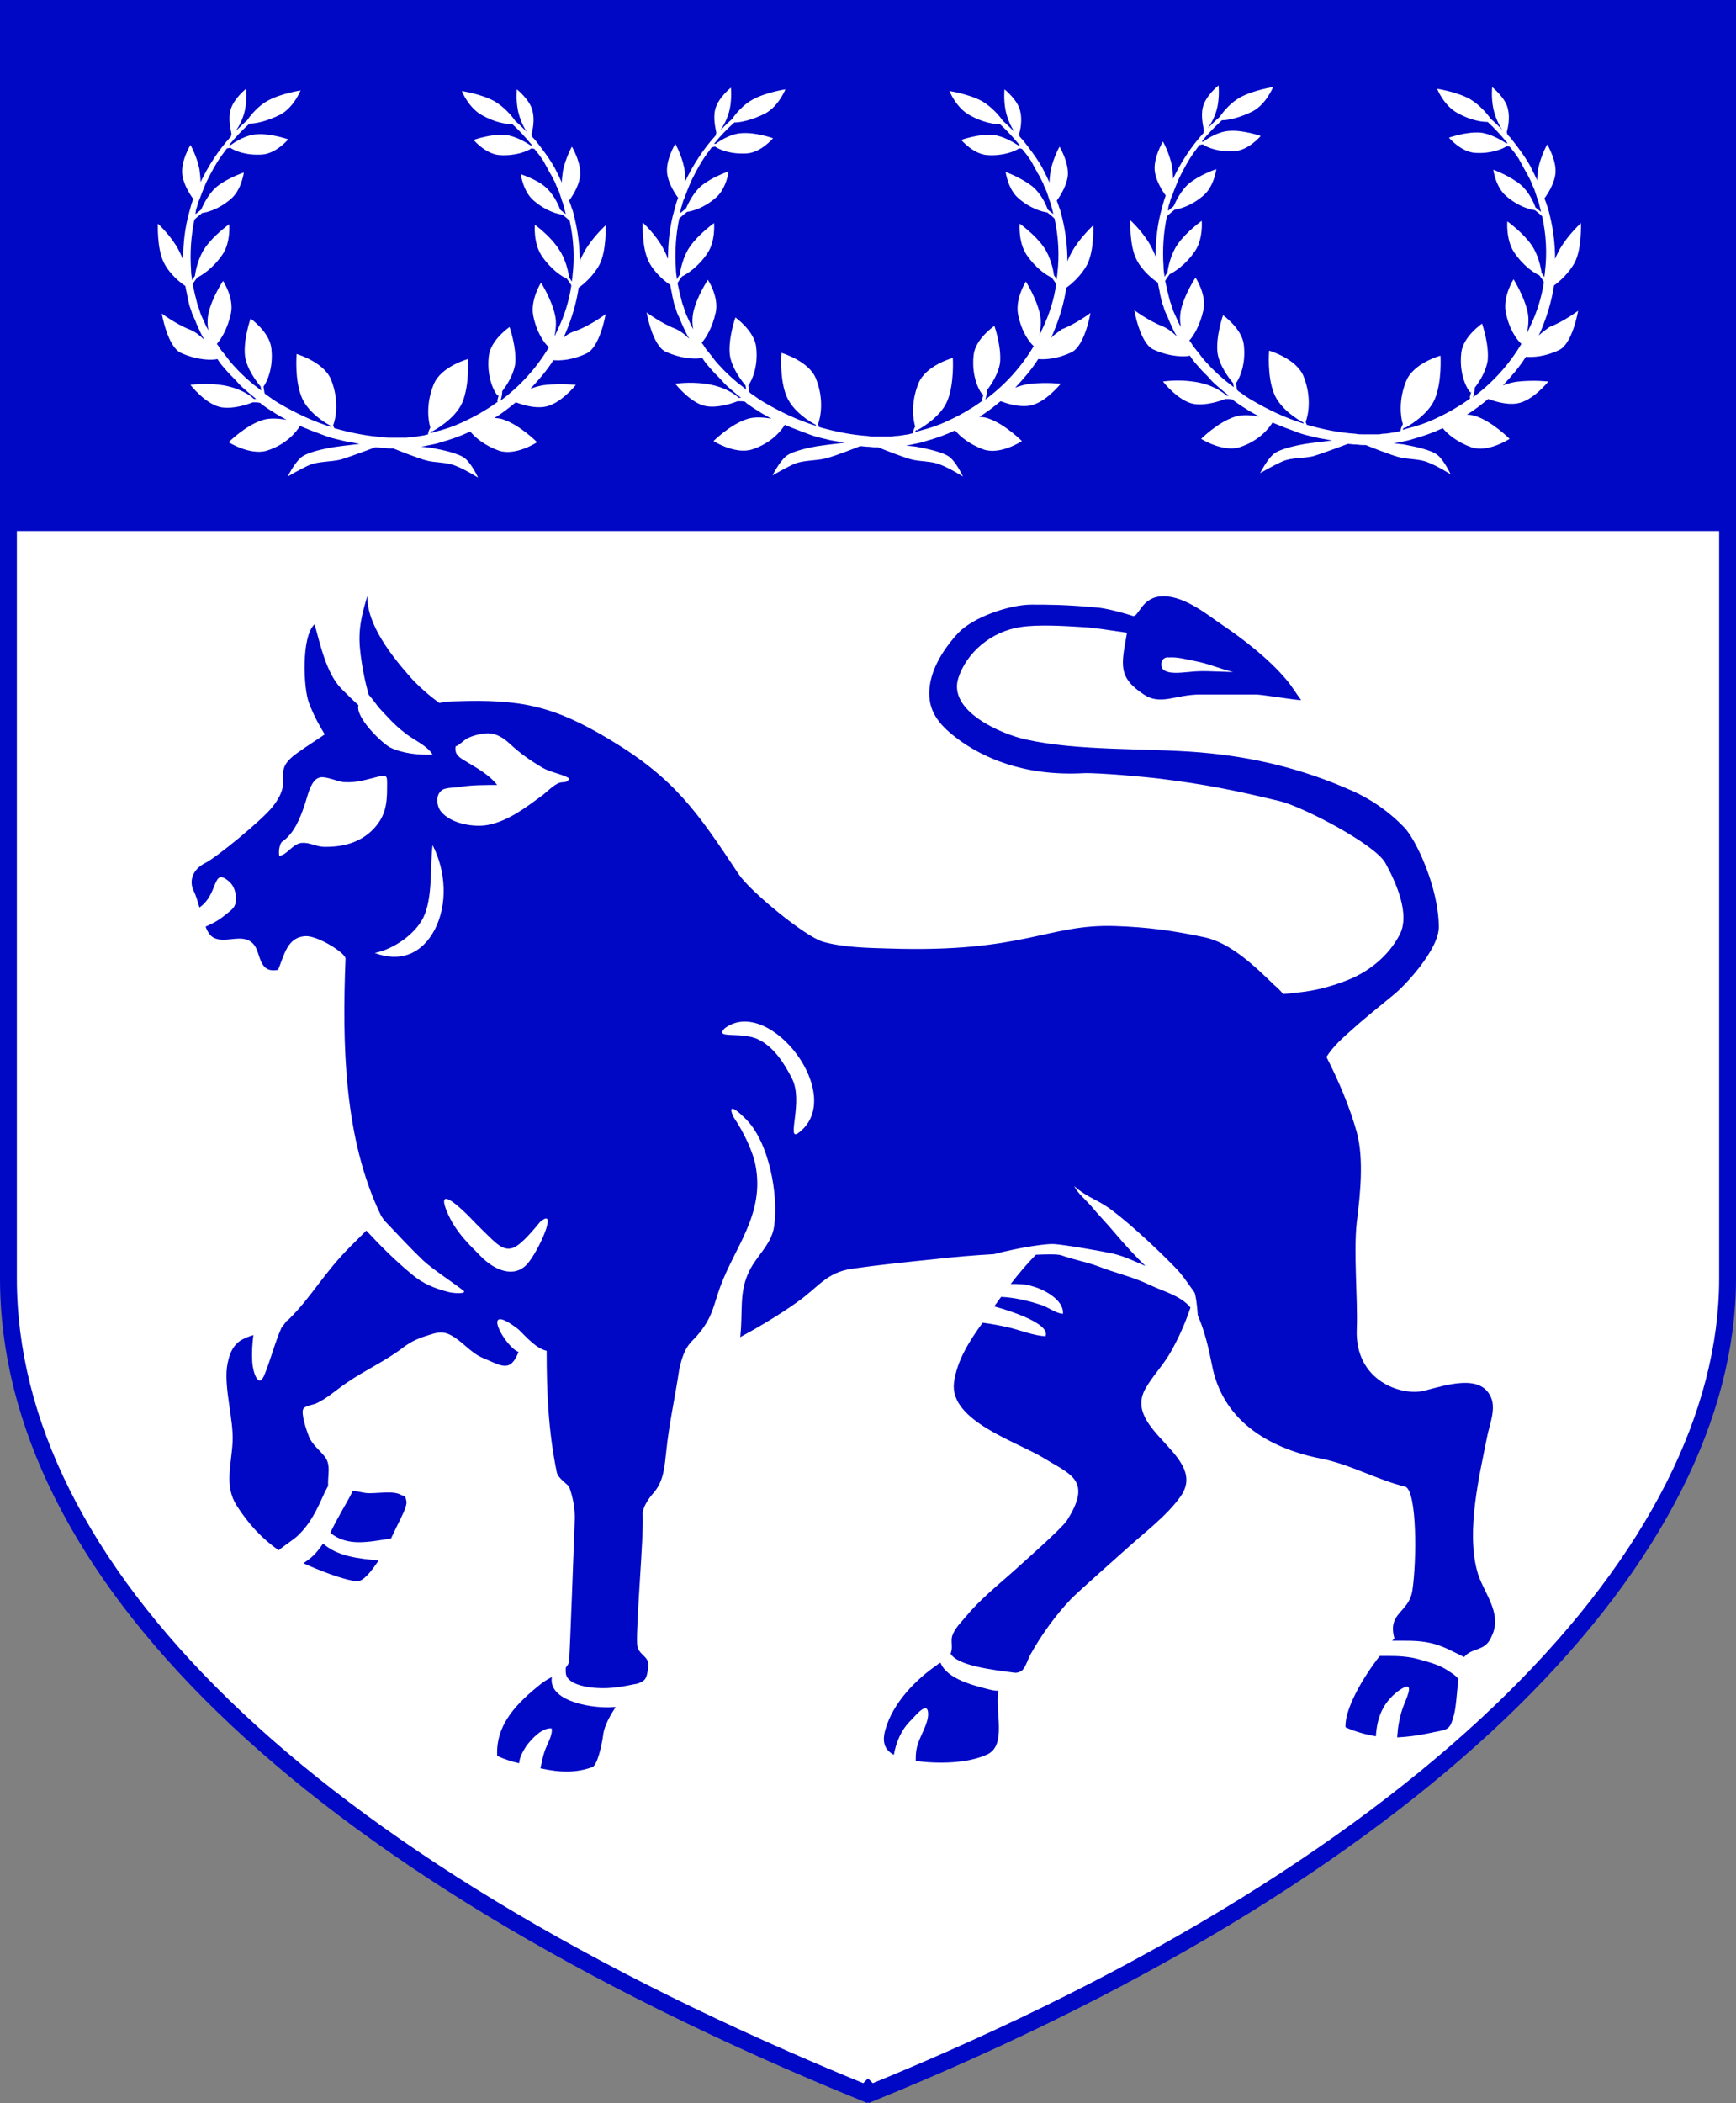 <?xml version="1.0" encoding="utf-8"?>
<!-- Generator: Adobe Illustrator 22.0.1, SVG Export Plug-In . SVG Version: 6.00 Build 0)  -->
<svg version="1.1" xmlns="http://www.w3.org/2000/svg" xmlns:xlink="http://www.w3.org/1999/xlink" x="0px" y="0px"
	 viewBox="0 0 309 374.3" style="enable-background:new 0 0 309 374.3;" xml:space="preserve">
<rect x="0" y="0" width="309" height="374.3" fill="#808080" stroke="none"/>
<style type="text/css">
	.st0{fill:#FFFFFF;}
	.st1{fill:#0008C6;}
	.st2{fill:none;stroke:#0008C6;stroke-width:3;stroke-miterlimit:10;}
</style>
<g id="field">
	<path class="st0" d="M1.5,1.5v226c0,51,51.2,103.7,152.5,145c0.2-0.2,0.3-0.3,0.5-0.5c0.2,0.2,0.3,0.3,0.5,0.5
		c101.3-41.3,152.5-97,152.5-145V1.5H1.5z"/>
	<rect x="1.5" y="1.5" class="st1" width="306" height="93"/>
	<path class="st2" d="M1.5,1.5v226c0,51,51.2,103.7,152.5,145c0.2-0.2,0.3-0.3,0.5-0.5c0.2,0.2,0.3,0.3,0.5,0.5
		c101.3-41.3,152.5-97,152.5-145V1.5H1.5z"/>
</g>
<g id="laurals">
	<g>
		<path class="st0" d="M273.9,59.7c0.1-0.3,0.3-0.6,0.4-0.9c1.1-2.6,1.9-5.3,2.3-8c0.9-0.6,2.7-2.2,3.7-4.1c1.3-2.5,1.1-7,1.1-7
			s-2.4,2.2-3.8,4.7c-0.3,0.6-0.6,1.1-0.8,1.7c0-2.5-0.3-5.1-0.9-7.6l-0.3-1.2c-0.1-0.4-0.3-0.8-0.4-1.2c-0.1-0.3-0.2-0.5-0.3-0.8
			c0.6-0.8,1.6-2.4,1.9-4c0.5-2.4-1.4-5.6-1.4-5.6s-1.1,1.9-1.6,4.3c-0.1,0.8-0.2,1.5-0.2,2.1c-0.1-0.3-0.3-0.6-0.4-0.9
			c-0.1-0.2-0.2-0.4-0.3-0.6l-0.3-0.6c-0.2-0.4-0.4-0.8-0.6-1.1c-0.9-1.5-1.9-2.8-3-4.2c-0.2-0.3-0.5-0.5-0.7-0.8
			c0-0.1-0.1-0.3-0.1-0.4c0.2-0.7,0.6-2.5,0.2-4.1c-0.4-2-2.8-3.9-2.8-3.9s-0.2,1.8,0.2,3.8c0.4,1.8,1.1,3.1,1.6,3.8
			c-0.7-0.7-1.3-1.3-2.1-2c-0.6-0.9-2-2.5-3.7-3.5c-2.4-1.3-5.8-1.8-5.8-1.8s1.2,3,3.6,4.3c2.3,1.3,4.3,1.6,5.4,1.6
			c1.2,1.1,2.3,2.3,3.3,3.5c0.1,0.1,0.2,0.2,0.2,0.3c-0.1,0-0.1,0-0.2,0c-0.8-0.5-2.7-1.7-4.6-1.9c-2.5-0.2-5.6,0.9-5.6,0.9
			s2.1,2.5,4.6,2.7c2.9,0.2,5-0.7,5.7-1.2c0.2,0,0.4,0.1,0.5,0.1c0,0,0.1,0.1,0.1,0.1l0.4,0.5l0.4,0.5c0.2,0.3,0.5,0.7,0.7,1
			l0.6,1.1c0.2,0.4,0.4,0.7,0.6,1.1l0.3,0.5c0.1,0.2,0.2,0.4,0.3,0.6c0.2,0.4,0.4,0.7,0.5,1.1l0.5,1.1l0.1,0.3l0.1,0.3l0.2,0.6
			c0.1,0.4,0.3,0.8,0.4,1.2c0.1,0.4,0.2,0.8,0.3,1.2l0.1,0.4c-0.3-0.2-0.6-0.5-1-0.8c-0.3-0.9-1.2-2.8-2.6-4
			c-1.9-1.6-4.9-2.7-4.9-2.7s0.4,3.1,2.3,4.7c2.2,1.9,4.3,2.4,5.1,2.5c0.4,0.3,0.9,0.7,1.3,1.1c0.7,3.2,0.9,6.5,0.5,9.8
			c0,0.3-0.1,0.7-0.1,1c-0.2-0.2-0.3-0.5-0.5-0.7c-0.1-0.9-0.6-3.3-1.8-5c-1.5-2.2-4.3-4.2-4.3-4.2s-0.3,3.2,1.2,5.5
			c1.7,2.5,3.6,3.7,4.5,4.1c0.3,0.4,0.6,0.8,0.8,1.2c-0.4,2.7-1.2,5.3-2.4,7.8c-0.2,0.4-0.4,0.9-0.6,1.3c0.2-1.1,0.4-2.5,0.1-3.8
			c-0.6-2.8-2.5-5.8-2.5-5.8s-1.9,3-1.4,5.8c0.6,3.1,2,5,2.8,5.7c-2.2,3.7-5.1,6.9-8.6,9.5c0.1-0.4,0.3-1,0.3-1.7
			c0.8-1,2-2.9,2.3-4.8c0.3-2.9-1-6.6-1-6.6s-3.4,2.3-3.7,5.2c-0.5,4.5,1.6,7.3,1.7,7c0,0,0.1-0.1,0.1-0.2c-0.1,0.4-0.2,0.8-0.3,1.1
			l0.1,0c-0.1,0-0.1,0-0.1,0l0.1,0.2c-0.7,0.5-1.4,1-2.1,1.4c-1.4,0.9-2.8,1.6-4.3,2.3c-1.5,0.7-3,1.2-4.6,1.6
			c-0.3,0.1-0.7,0.2-1,0.3c0-0.1,0.1-0.3,0.2-0.4c0.1,0.1,0.1,0.1,0.1,0.1c0,0,4.1-2.1,5.4-5.2c1.3-3.1,1-7.7,1-7.7
			s-4.8,1.3-6.1,4.5c-1.4,3.4-1,6.4-0.6,7.7c-0.2,0.4-0.4,0.8-0.4,1.2c-0.3,0.1-0.5,0.1-0.8,0.2c-0.8,0.1-1.6,0.3-2.4,0.3l-0.6,0.1
			c-0.2,0-0.4,0-0.6,0c-0.4,0-0.8,0-1.2,0l-1.2,0c-0.4,0-0.8,0-1.2-0.1c-3-0.2-5.9-0.8-8.7-1.6c-0.1-0.2-0.1-0.3-0.2-0.5
			c0.4-1,1.2-4.3-0.4-8.2c-1.3-3.1-6.1-4.5-6.1-4.5s-0.4,4.6,0.9,7.7c1.1,2.7,4.2,4.6,5.2,5.1c0,0.1,0,0.1,0.1,0.2
			c-3.3-1-6.4-2.5-9.3-4.2c-0.7-0.4-1.4-0.9-2.1-1.4c-0.2-0.1-0.3-0.2-0.5-0.4c-0.1-0.4-0.1-0.7-0.2-1.2c0.6-0.8,1.8-3.3,1.4-6.8
			c-0.3-2.9-3.7-5.3-3.7-5.3s-1.3,3.7-1,6.6c0.3,2.4,2.2,4.8,2.8,5.5c0,0.2,0.1,0.5,0.1,0.7c-0.3-0.2-0.6-0.5-0.9-0.7
			c-0.7-0.5-1.3-1.1-1.9-1.6c-0.6-0.6-1.2-1.1-1.7-1.7c-0.6-0.6-1.1-1.2-1.6-1.9l-0.8-1c-0.3-0.3-0.5-0.7-0.7-1
			c-0.1-0.1-0.2-0.3-0.3-0.4c0.8-0.9,1.9-2.7,2.5-5.4c0.6-2.8-1.4-5.8-1.4-5.8s-2,3-2.6,5.8c-0.2,1-0.2,2,0,3
			c-0.3-0.5-0.5-0.9-0.7-1.4c-0.2-0.4-0.3-0.7-0.5-1.1c-0.2-0.4-0.3-0.8-0.4-1.1c-0.1-0.4-0.3-0.8-0.4-1.2l-0.3-1.2
			c-0.2-0.7-0.3-1.4-0.5-2.2c0.2-0.4,0.5-0.8,0.8-1.2c0.8-0.4,2.8-1.6,4.5-4.1c1.5-2.2,1.2-5.4,1.2-5.4s-2.8,2-4.3,4.2
			c-1.2,1.7-1.7,4.1-1.8,5c-0.2,0.3-0.4,0.5-0.5,0.8c-0.1-0.7-0.2-1.3-0.2-2c-0.2-2.9,0-5.9,0.6-8.8c0.4-0.4,0.9-0.8,1.4-1.2
			c0.8-0.1,2.9-0.6,5.1-2.5c1.9-1.6,2.3-4.7,2.3-4.7s-3,1-4.9,2.6c-1.4,1.2-2.3,3.1-2.7,4c-0.4,0.3-0.7,0.6-1,0.8c0-0.1,0-0.1,0-0.2
			l0.1-0.6l0.2-0.6c0.1-0.4,0.2-0.8,0.4-1.2c0.3-0.8,0.6-1.6,0.9-2.3c0.3-0.8,0.7-1.5,1.1-2.3c0.2-0.4,0.4-0.7,0.6-1.1l0.3-0.5
			l0.3-0.5c0.5-0.8,1.1-1.6,1.7-2.4c0.2,0,0.4-0.1,0.6-0.1c0.7,0.5,2.7,1.4,5.7,1.2c2.5-0.2,4.6-2.7,4.6-2.7s-3.1-1.1-5.6-0.9
			c-1.9,0.1-3.8,1.3-4.6,1.9c-0.1,0-0.2,0-0.3,0c1.1-1.4,2.3-2.6,3.6-3.8c1.1,0,3.1-0.4,5.5-1.6c2.4-1.3,3.6-4.3,3.6-4.3
			s-3.4,0.5-5.8,1.8c-1.7,0.9-3.1,2.6-3.7,3.5c-0.7,0.6-1.4,1.3-2.1,2c0.5-0.7,1.3-2,1.7-3.8c0.4-2,0.2-3.8,0.2-3.8
			s-2.3,1.8-2.8,3.9c-0.4,1.6,0.1,3.5,0.2,4.1c0,0.2-0.1,0.3-0.1,0.5c-2.2,2.4-4,5.2-5.4,8.1c0-0.7-0.1-1.4-0.2-2.3
			c-0.5-2.4-1.6-4.3-1.6-4.3s-1.9,3.1-1.4,5.6c0.3,1.6,1.3,3.2,1.9,4c-0.3,0.8-0.5,1.5-0.7,2.3c-0.8,2.8-1.1,5.7-1.1,8.6
			c-0.2-0.6-0.5-1.2-0.8-1.8c-1.3-2.5-3.7-4.7-3.7-4.7s-0.2,4.5,1.1,7c1,2,3,3.6,3.8,4.1c0.1,0.7,0.3,1.4,0.4,2.1l0.3,1.3
			c0.1,0.4,0.3,0.8,0.4,1.2c0.1,0.4,0.3,0.8,0.5,1.2c0.2,0.4,0.3,0.8,0.5,1.2c0.4,0.9,0.8,1.8,1.3,2.6c-0.8-0.8-1.6-1.4-2.5-1.8
			c-2.6-1-5.1-2.9-5.1-2.9s1,5.9,3.4,7c3.1,1.4,5.7,1.3,6.5,1.1l0.4,0.6c0.5,0.7,1.1,1.3,1.7,2c0.6,0.6,1.2,1.2,1.8,1.9
			c0.6,0.6,1.3,1.2,1.9,1.7c0.4,0.3,0.7,0.6,1.1,0.9c-0.1,0-0.3,0-0.4,0c-0.6-0.6-2.7-2.1-6-2.5c-2.8-0.4-5.3,0-5.3,0s2.8,3.6,5.6,4
			c2.1,0.3,4.5-0.5,5.5-0.9c0.5,0,0.9,0,1.3,0.1c0.1,0.1,0.2,0.1,0.2,0.2c0.7,0.5,1.4,1,2.1,1.4c0.7,0.5,1.5,0.9,2.2,1.3
			c0.1,0,0.2,0.1,0.2,0.1c-1.3-0.2-3-0.4-4.4,0.1c-3,1-5.9,3.9-5.9,3.9s3.8,2.4,6.8,1.5c3.5-1.1,5.3-3.4,5.9-4.4
			c0.7,0.3,1.4,0.6,2.2,0.9c0.8,0.3,1.6,0.6,2.4,0.9c0.8,0.3,1.6,0.5,2.5,0.7c0.4,0.1,0.8,0.2,1.3,0.3c0.2,0,0.4,0.1,0.6,0.1
			l0.6,0.1c0.3,0.1,0.6,0.1,1,0.2c-1.9,0.2-4.2,0.5-4.8,0.6c-1.1,0.2-4.4,0.8-5.6,1.8c-1.2,1-2.4,3.4-2.4,3.4s2.4-1.4,4-2.1
			s3.7-0.5,5.4-0.9c1.7-0.5,6.2-2.2,6.2-2.2v0c0.4,0,0.9,0.1,1.3,0.1c0.4,0,0.9,0.1,1.3,0.1l0.6,0c1.2,0.5,4.3,1.7,5.7,2.1
			c1.7,0.5,3.8,0.3,5.4,1c1.6,0.6,4,2.1,4,2.1s-1.1-2.4-2.3-3.4c-1.2-1-4.5-1.6-5.5-1.8c-0.3-0.1-1.2-0.2-2.3-0.3
			c0.3-0.1,0.7-0.1,1-0.2c0.9-0.2,1.7-0.3,2.5-0.6c1.8-0.5,3.5-1.1,5.2-1.9c0.9,1.1,2.6,2.5,5.1,3.4c3,1,6.8-1.5,6.8-1.5s-3-3-5.9-4
			c-0.5-0.2-1.1-0.3-1.7-0.3c1.3-0.8,2.6-1.8,3.8-2.8c1.1,0.4,3.2,1.1,5.1,0.8c2.8-0.4,5.6-3.9,5.6-3.9s-2.5-0.3-5.3,0
			c-1.1,0.1-2,0.4-2.8,0.7c1.5-1.6,2.9-3.2,4.1-5.1c1.2,0.1,3.4,0,5.9-1.2c2.4-1.1,3.4-7,3.4-7s-2.5,1.9-5.1,2.9
			C275,58.8,274.4,59.2,273.9,59.7z"/>
		<path class="st0" d="M187.1,60.1c0.1-0.3,0.3-0.6,0.4-0.9c1.1-2.6,1.9-5.3,2.3-8c0.9-0.6,2.7-2.2,3.7-4.1c1.3-2.5,1.1-7,1.1-7
			s-2.4,2.2-3.8,4.7c-0.3,0.6-0.6,1.1-0.8,1.7c0-2.5-0.3-5.1-0.9-7.6l-0.3-1.2c-0.1-0.4-0.3-0.8-0.4-1.2c-0.1-0.3-0.2-0.5-0.3-0.8
			c0.6-0.8,1.6-2.4,1.9-4c0.5-2.4-1.4-5.6-1.4-5.6s-1.1,1.9-1.6,4.3c-0.1,0.8-0.2,1.5-0.2,2.1c-0.1-0.3-0.3-0.6-0.4-0.9
			c-0.1-0.2-0.2-0.4-0.3-0.6l-0.3-0.6c-0.2-0.4-0.4-0.8-0.6-1.1c-0.9-1.5-1.9-2.8-3-4.2c-0.2-0.3-0.5-0.5-0.7-0.8
			c0-0.1-0.1-0.3-0.1-0.4c0.2-0.7,0.6-2.5,0.2-4.1c-0.4-2-2.8-3.9-2.8-3.9s-0.2,1.8,0.2,3.8c0.4,1.8,1.1,3.1,1.6,3.8
			c-0.7-0.7-1.3-1.3-2.1-2c-0.6-0.9-2-2.5-3.7-3.5c-2.4-1.3-5.8-1.8-5.8-1.8s1.2,3,3.6,4.3c2.3,1.3,4.3,1.6,5.4,1.6
			c1.2,1.1,2.3,2.3,3.3,3.5c0.1,0.1,0.2,0.2,0.2,0.3c-0.1,0-0.1,0-0.2,0c-0.8-0.5-2.7-1.7-4.6-1.9c-2.5-0.2-5.6,0.9-5.6,0.9
			s2.1,2.5,4.6,2.7c2.9,0.2,5-0.7,5.7-1.2c0.2,0,0.4,0.1,0.5,0.1c0,0,0.1,0.1,0.1,0.1l0.4,0.5l0.4,0.5c0.2,0.3,0.5,0.7,0.7,1
			l0.6,1.1c0.2,0.4,0.4,0.7,0.6,1.1l0.3,0.5c0.1,0.2,0.2,0.4,0.3,0.6c0.2,0.4,0.4,0.7,0.5,1.1l0.5,1.1l0.1,0.3l0.1,0.3l0.2,0.6
			c0.1,0.4,0.3,0.8,0.4,1.2c0.1,0.4,0.2,0.8,0.3,1.2l0.1,0.4c-0.3-0.2-0.6-0.5-1-0.8c-0.3-0.9-1.2-2.8-2.6-4
			c-1.9-1.6-4.9-2.7-4.9-2.7s0.4,3.1,2.3,4.7c2.2,1.9,4.3,2.4,5.1,2.5c0.4,0.3,0.9,0.7,1.3,1.1c0.7,3.2,0.9,6.5,0.5,9.8
			c0,0.3-0.1,0.7-0.1,1c-0.2-0.2-0.3-0.5-0.5-0.7c-0.1-0.9-0.6-3.3-1.8-5c-1.5-2.2-4.3-4.2-4.3-4.2s-0.3,3.2,1.2,5.5
			c1.7,2.5,3.6,3.7,4.5,4.1c0.3,0.4,0.6,0.8,0.8,1.2c-0.4,2.7-1.2,5.3-2.4,7.8c-0.2,0.4-0.4,0.9-0.6,1.3c0.2-1.1,0.4-2.5,0.1-3.8
			c-0.6-2.8-2.5-5.8-2.5-5.8s-1.9,3-1.4,5.8c0.6,3.1,2,5,2.8,5.7c-2.2,3.7-5.1,6.9-8.6,9.5c0.1-0.4,0.3-1,0.3-1.7
			c0.8-1,2-2.9,2.3-4.8c0.3-2.9-1-6.6-1-6.6s-3.4,2.3-3.7,5.2c-0.5,4.5,1.6,7.3,1.7,7c0,0,0.1-0.1,0.1-0.2c-0.1,0.4-0.2,0.8-0.3,1.1
			l0.1,0c-0.1,0-0.1,0-0.1,0l0.1,0.2c-0.7,0.5-1.4,1-2.1,1.4c-1.4,0.9-2.8,1.6-4.3,2.3c-1.5,0.7-3,1.2-4.6,1.6
			c-0.3,0.1-0.7,0.2-1,0.3c0-0.1,0.1-0.3,0.2-0.4c0.1,0.1,0.1,0.1,0.1,0.1c0,0,4.1-2.1,5.4-5.2c1.3-3.1,1-7.7,1-7.7
			s-4.8,1.3-6.1,4.5c-1.4,3.4-1,6.4-0.6,7.7c-0.2,0.4-0.4,0.8-0.4,1.2c-0.3,0.1-0.5,0.1-0.8,0.2c-0.8,0.1-1.6,0.3-2.4,0.3l-0.6,0.1
			c-0.2,0-0.4,0-0.6,0c-0.4,0-0.8,0-1.2,0l-1.2,0c-0.4,0-0.8,0-1.2-0.1c-3-0.2-5.9-0.8-8.7-1.6c-0.1-0.2-0.1-0.3-0.2-0.5
			c0.4-1,1.2-4.3-0.4-8.2c-1.3-3.1-6.1-4.5-6.1-4.5s-0.4,4.6,0.9,7.7c1.1,2.7,4.2,4.6,5.2,5.1c0,0.1,0,0.1,0.1,0.2
			c-3.3-1-6.4-2.5-9.3-4.2c-0.7-0.4-1.4-0.9-2.1-1.4c-0.2-0.1-0.3-0.2-0.5-0.4c-0.1-0.4-0.1-0.7-0.2-1.2c0.6-0.8,1.8-3.3,1.4-6.8
			c-0.3-2.9-3.7-5.3-3.7-5.3s-1.3,3.7-1,6.6c0.3,2.4,2.2,4.8,2.8,5.5c0,0.2,0.1,0.5,0.1,0.7c-0.3-0.2-0.6-0.5-0.9-0.7
			c-0.7-0.5-1.3-1.1-1.9-1.6c-0.6-0.6-1.2-1.1-1.7-1.7c-0.6-0.6-1.1-1.2-1.6-1.9l-0.8-1c-0.3-0.3-0.5-0.7-0.7-1
			c-0.1-0.1-0.2-0.3-0.3-0.4c0.8-0.9,1.9-2.7,2.5-5.4c0.6-2.8-1.4-5.8-1.4-5.8s-2,3-2.6,5.8c-0.2,1-0.2,2,0,3
			c-0.3-0.5-0.5-0.9-0.7-1.4c-0.2-0.4-0.3-0.7-0.5-1.1c-0.2-0.4-0.3-0.8-0.4-1.1c-0.1-0.4-0.3-0.8-0.4-1.2l-0.3-1.2
			c-0.2-0.7-0.3-1.4-0.5-2.2c0.2-0.4,0.5-0.8,0.8-1.2c0.8-0.4,2.8-1.6,4.5-4.1c1.5-2.2,1.2-5.4,1.2-5.4s-2.8,2-4.3,4.2
			c-1.2,1.7-1.7,4.1-1.8,5c-0.2,0.3-0.4,0.5-0.5,0.8c-0.1-0.7-0.2-1.3-0.2-2c-0.2-2.9,0-5.9,0.6-8.8c0.4-0.4,0.9-0.8,1.4-1.2
			c0.8-0.1,2.9-0.6,5.1-2.5c1.9-1.6,2.3-4.7,2.3-4.7s-3,1-4.9,2.6c-1.4,1.2-2.3,3.1-2.7,4c-0.4,0.3-0.7,0.6-1,0.8c0-0.1,0-0.1,0-0.2
			l0.1-0.6l0.2-0.6c0.1-0.4,0.2-0.8,0.4-1.2c0.3-0.8,0.6-1.6,0.9-2.3c0.3-0.8,0.7-1.5,1.1-2.3c0.2-0.4,0.4-0.7,0.6-1.1l0.3-0.5
			l0.3-0.5c0.5-0.8,1.1-1.6,1.7-2.4c0.2,0,0.4-0.1,0.6-0.1c0.7,0.5,2.7,1.4,5.7,1.2c2.5-0.2,4.6-2.7,4.6-2.7s-3.1-1.1-5.6-0.9
			c-1.9,0.1-3.8,1.3-4.6,1.9c-0.1,0-0.2,0-0.3,0c1.1-1.4,2.3-2.6,3.6-3.8c1.1,0,3.1-0.4,5.5-1.6c2.4-1.3,3.6-4.3,3.6-4.3
			s-3.4,0.5-5.8,1.8c-1.7,0.9-3.1,2.6-3.7,3.5c-0.7,0.6-1.4,1.3-2.1,2c0.5-0.7,1.3-2,1.7-3.8c0.4-2,0.2-3.8,0.2-3.8
			s-2.3,1.8-2.8,3.9c-0.4,1.6,0.1,3.5,0.2,4.1c0,0.2-0.1,0.3-0.1,0.5c-2.2,2.4-4,5.2-5.4,8.1c0-0.7-0.1-1.4-0.2-2.3
			c-0.5-2.4-1.6-4.3-1.6-4.3s-1.9,3.1-1.4,5.6c0.3,1.6,1.3,3.2,1.9,4c-0.3,0.8-0.5,1.5-0.7,2.3c-0.8,2.8-1.1,5.7-1.1,8.6
			c-0.2-0.6-0.5-1.2-0.8-1.8c-1.3-2.5-3.7-4.7-3.7-4.7s-0.2,4.5,1.1,7c1,2,3,3.6,3.8,4.1c0.1,0.7,0.3,1.4,0.4,2.1l0.3,1.3
			c0.1,0.4,0.3,0.8,0.4,1.2c0.1,0.4,0.3,0.8,0.5,1.2c0.2,0.4,0.3,0.8,0.5,1.2c0.4,0.9,0.8,1.8,1.3,2.6c-0.8-0.8-1.6-1.4-2.5-1.8
			c-2.6-1-5.1-2.9-5.1-2.9s1,5.9,3.4,7c3.1,1.4,5.7,1.3,6.5,1.1l0.4,0.6c0.5,0.7,1.1,1.3,1.7,2c0.6,0.6,1.2,1.2,1.8,1.9
			c0.6,0.6,1.3,1.2,1.9,1.7c0.4,0.3,0.7,0.6,1.1,0.9c-0.1,0-0.3,0-0.4,0c-0.6-0.6-2.7-2.1-6-2.5c-2.8-0.4-5.3,0-5.3,0s2.8,3.6,5.6,4
			c2.1,0.3,4.5-0.5,5.5-0.9c0.5,0,0.9,0,1.3,0.1c0.1,0.1,0.2,0.1,0.2,0.2c0.7,0.5,1.4,1,2.1,1.4c0.7,0.5,1.5,0.9,2.2,1.3
			c0.1,0,0.2,0.1,0.2,0.1c-1.3-0.2-3-0.4-4.4,0.1c-3,1-5.9,3.9-5.9,3.9s3.8,2.4,6.8,1.5c3.5-1.1,5.3-3.4,5.9-4.4
			c0.7,0.3,1.4,0.6,2.2,0.9c0.8,0.3,1.6,0.6,2.4,0.9c0.8,0.3,1.6,0.5,2.5,0.7c0.4,0.1,0.8,0.2,1.3,0.3c0.2,0,0.4,0.1,0.6,0.1
			l0.6,0.1c0.3,0.1,0.6,0.1,1,0.2c-1.9,0.2-4.2,0.5-4.8,0.6c-1.1,0.2-4.4,0.8-5.6,1.8c-1.2,1-2.4,3.4-2.4,3.4s2.4-1.4,4-2.1
			c1.6-0.6,3.7-0.5,5.4-0.9s6.2-2.2,6.2-2.2v0c0.4,0,0.9,0.1,1.3,0.1c0.4,0,0.9,0.1,1.3,0.1l0.6,0c1.2,0.5,4.3,1.7,5.7,2.1
			c1.7,0.5,3.8,0.3,5.4,1c1.6,0.6,4,2.1,4,2.1s-1.1-2.4-2.3-3.4c-1.2-1-4.5-1.6-5.5-1.8c-0.3-0.1-1.2-0.2-2.3-0.3
			c0.3-0.1,0.7-0.1,1-0.2c0.9-0.2,1.7-0.3,2.5-0.6c1.8-0.5,3.5-1.1,5.2-1.9c0.9,1.1,2.6,2.5,5.1,3.4c3,1,6.8-1.5,6.8-1.5s-3-3-5.9-4
			c-0.5-0.2-1.1-0.3-1.7-0.3c1.3-0.8,2.6-1.8,3.8-2.8c1.1,0.4,3.2,1.1,5.1,0.8c2.8-0.4,5.6-3.9,5.6-3.9s-2.5-0.3-5.3,0
			c-1.1,0.1-2,0.4-2.8,0.7c1.5-1.6,2.9-3.2,4.1-5.1c1.2,0.1,3.4,0,5.9-1.2c2.4-1.1,3.4-7,3.4-7s-2.5,1.9-5.1,2.9
			C188.2,59.2,187.6,59.6,187.1,60.1z"/>
		<path class="st0" d="M100.3,60.1c0.1-0.3,0.3-0.6,0.4-0.9c1.1-2.6,1.9-5.3,2.3-8c0.9-0.6,2.7-2.2,3.7-4.1c1.3-2.5,1.1-7,1.1-7
			s-2.4,2.2-3.8,4.7c-0.3,0.6-0.6,1.1-0.8,1.7c0-2.5-0.3-5.1-0.9-7.6l-0.3-1.2c-0.1-0.4-0.3-0.8-0.4-1.2c-0.1-0.3-0.2-0.5-0.3-0.8
			c0.6-0.8,1.6-2.4,1.9-4c0.5-2.4-1.4-5.6-1.4-5.6s-1.1,1.9-1.6,4.3c-0.1,0.8-0.2,1.5-0.2,2.1c-0.1-0.3-0.3-0.6-0.4-0.9
			c-0.1-0.2-0.2-0.4-0.3-0.6l-0.3-0.6c-0.2-0.4-0.4-0.8-0.6-1.1c-0.9-1.5-1.9-2.8-3-4.2c-0.2-0.3-0.5-0.5-0.7-0.8
			c0-0.1-0.1-0.3-0.1-0.4c0.2-0.7,0.6-2.5,0.2-4.1c-0.4-2-2.8-3.9-2.8-3.9s-0.2,1.8,0.2,3.8c0.4,1.8,1.1,3.1,1.6,3.8
			c-0.7-0.7-1.3-1.3-2.1-2c-0.6-0.9-2-2.5-3.7-3.5c-2.4-1.3-5.8-1.8-5.8-1.8s1.2,3,3.6,4.3c2.3,1.3,4.3,1.6,5.4,1.6
			c1.2,1.1,2.3,2.3,3.3,3.5c0.1,0.1,0.2,0.2,0.2,0.3c-0.1,0-0.1,0-0.2,0c-0.8-0.5-2.7-1.7-4.6-1.9c-2.5-0.2-5.6,0.9-5.6,0.9
			s2.1,2.5,4.6,2.7c2.9,0.2,5-0.7,5.7-1.2c0.2,0,0.4,0.1,0.5,0.1c0,0,0.1,0.1,0.1,0.1l0.4,0.5l0.4,0.5c0.2,0.3,0.5,0.7,0.7,1
			l0.6,1.1c0.2,0.4,0.4,0.7,0.6,1.1l0.3,0.5c0.1,0.2,0.2,0.4,0.3,0.6c0.2,0.4,0.4,0.7,0.5,1.1l0.5,1.1l0.1,0.3l0.1,0.3l0.2,0.6
			c0.1,0.4,0.3,0.8,0.4,1.2c0.1,0.4,0.2,0.8,0.3,1.2l0.1,0.4c-0.3-0.2-0.6-0.5-1-0.8c-0.3-0.9-1.2-2.8-2.6-4
			C95.7,32,92.7,31,92.7,31s0.4,3.1,2.3,4.7c2.2,1.9,4.3,2.4,5.1,2.5c0.4,0.3,0.9,0.7,1.3,1.1c0.7,3.2,0.9,6.5,0.5,9.8
			c0,0.3-0.1,0.7-0.1,1c-0.2-0.2-0.3-0.5-0.5-0.7c-0.1-0.9-0.6-3.3-1.8-5C98,42,95.2,40,95.2,40s-0.3,3.2,1.2,5.5
			c1.7,2.5,3.6,3.7,4.5,4.1c0.3,0.4,0.6,0.8,0.8,1.2c-0.4,2.7-1.2,5.3-2.4,7.8c-0.2,0.4-0.4,0.9-0.6,1.3c0.2-1.1,0.4-2.5,0.1-3.8
			c-0.6-2.8-2.5-5.8-2.5-5.8s-1.9,3-1.4,5.8c0.6,3.1,2,5,2.8,5.7c-2.2,3.7-5.1,6.9-8.6,9.5c0.1-0.4,0.3-1,0.3-1.7
			c0.8-1,2-2.9,2.3-4.8c0.3-2.9-1-6.6-1-6.6s-3.4,2.3-3.7,5.2c-0.5,4.5,1.6,7.3,1.7,7c0,0,0.1-0.1,0.1-0.2c-0.1,0.4-0.2,0.8-0.3,1.1
			l0.1,0c-0.1,0-0.1,0-0.1,0l0.1,0.2c-0.7,0.5-1.4,1-2.1,1.4c-1.4,0.9-2.8,1.6-4.3,2.3c-1.5,0.7-3,1.2-4.6,1.6
			c-0.3,0.1-0.7,0.2-1,0.3c0-0.1,0.1-0.3,0.2-0.4c0.1,0.1,0.1,0.1,0.1,0.1c0,0,4.1-2.1,5.4-5.2c1.3-3.1,1-7.7,1-7.7
			s-4.8,1.3-6.1,4.5c-1.4,3.4-1,6.4-0.6,7.7c-0.2,0.4-0.4,0.8-0.4,1.2c-0.3,0.1-0.5,0.1-0.8,0.2c-0.8,0.1-1.6,0.3-2.4,0.3l-0.6,0.1
			c-0.2,0-0.4,0-0.6,0c-0.4,0-0.8,0-1.2,0l-1.2,0c-0.4,0-0.8,0-1.2-0.1c-3-0.2-5.9-0.8-8.7-1.6c-0.1-0.2-0.1-0.3-0.2-0.5
			c0.4-1,1.2-4.3-0.4-8.2c-1.3-3.1-6.1-4.5-6.1-4.5s-0.4,4.6,0.9,7.7c1.1,2.7,4.2,4.6,5.2,5.1c0,0.1,0,0.1,0.1,0.2
			c-3.3-1-6.4-2.5-9.3-4.2c-0.7-0.4-1.4-0.9-2.1-1.4c-0.2-0.1-0.3-0.2-0.5-0.4c-0.1-0.4-0.1-0.7-0.2-1.2c0.6-0.8,1.8-3.3,1.4-6.8
			c-0.3-2.9-3.7-5.3-3.7-5.3s-1.3,3.7-1,6.6c0.3,2.4,2.2,4.8,2.8,5.5c0,0.2,0.1,0.5,0.1,0.7c-0.3-0.2-0.6-0.5-0.9-0.7
			c-0.7-0.5-1.3-1.1-1.9-1.6c-0.6-0.6-1.2-1.1-1.7-1.7c-0.6-0.6-1.1-1.2-1.6-1.9l-0.8-1c-0.3-0.3-0.5-0.7-0.7-1
			c-0.1-0.1-0.2-0.3-0.3-0.4c0.8-0.9,1.9-2.7,2.5-5.4c0.6-2.8-1.4-5.8-1.4-5.8s-2,3-2.6,5.8c-0.2,1-0.2,2,0,3
			c-0.3-0.5-0.5-0.9-0.7-1.4c-0.2-0.4-0.3-0.7-0.5-1.1c-0.2-0.4-0.3-0.8-0.4-1.1c-0.1-0.4-0.3-0.8-0.4-1.2l-0.3-1.2
			c-0.2-0.7-0.3-1.4-0.5-2.2c0.2-0.4,0.5-0.8,0.8-1.2c0.8-0.4,2.8-1.6,4.5-4.1c1.5-2.2,1.2-5.4,1.2-5.4s-2.8,2-4.3,4.2
			c-1.2,1.7-1.7,4.1-1.8,5c-0.2,0.3-0.4,0.5-0.5,0.8c-0.1-0.7-0.2-1.3-0.2-2c-0.2-2.9,0-5.9,0.6-8.8c0.4-0.4,0.9-0.8,1.4-1.2
			c0.8-0.1,2.9-0.6,5.1-2.5c1.9-1.6,2.3-4.7,2.3-4.7s-3,1-4.9,2.6c-1.4,1.2-2.3,3.1-2.7,4c-0.4,0.3-0.7,0.6-1,0.8c0-0.1,0-0.1,0-0.2
			l0.1-0.6l0.2-0.6c0.1-0.4,0.2-0.8,0.4-1.2c0.3-0.8,0.6-1.6,0.9-2.3c0.3-0.8,0.7-1.5,1.1-2.3c0.2-0.4,0.4-0.7,0.6-1.1l0.3-0.5
			l0.3-0.5c0.5-0.8,1.1-1.6,1.7-2.4c0.2,0,0.4-0.1,0.6-0.1c0.7,0.5,2.7,1.4,5.7,1.2c2.5-0.2,4.6-2.7,4.6-2.7s-3.1-1.1-5.6-0.9
			c-1.9,0.1-3.8,1.3-4.6,1.9c-0.1,0-0.2,0-0.3,0c1.1-1.4,2.3-2.6,3.6-3.8c1.1,0,3.1-0.4,5.5-1.6c2.4-1.3,3.6-4.3,3.6-4.3
			s-3.4,0.5-5.8,1.8c-1.7,0.9-3.1,2.6-3.7,3.5c-0.7,0.6-1.4,1.3-2.1,2c0.5-0.7,1.3-2,1.7-3.8c0.4-2,0.2-3.8,0.2-3.8
			s-2.3,1.8-2.8,3.9c-0.4,1.6,0.1,3.5,0.2,4.1c0,0.2-0.1,0.3-0.1,0.5c-2.2,2.4-4,5.2-5.4,8.1c0-0.7-0.1-1.4-0.2-2.3
			c-0.5-2.4-1.6-4.3-1.6-4.3s-1.9,3.1-1.4,5.6c0.3,1.6,1.3,3.2,1.9,4c-0.3,0.8-0.5,1.5-0.7,2.3c-0.8,2.8-1.1,5.7-1.1,8.6
			c-0.2-0.6-0.5-1.2-0.8-1.8c-1.3-2.5-3.7-4.7-3.7-4.7s-0.2,4.5,1.1,7c1,2,3,3.6,3.8,4.1c0.1,0.7,0.3,1.4,0.4,2.1l0.3,1.3
			c0.1,0.4,0.3,0.8,0.4,1.2c0.1,0.4,0.3,0.8,0.5,1.2c0.2,0.4,0.3,0.8,0.5,1.2c0.4,0.9,0.8,1.8,1.3,2.6c-0.8-0.8-1.6-1.4-2.5-1.8
			c-2.6-1-5.1-2.9-5.1-2.9s1,5.9,3.4,7c3.1,1.4,5.7,1.3,6.5,1.1l0.4,0.6c0.5,0.7,1.1,1.3,1.7,2c0.6,0.6,1.2,1.2,1.8,1.9
			c0.6,0.6,1.3,1.2,1.9,1.7c0.4,0.3,0.7,0.6,1.1,0.9c-0.1,0-0.3,0-0.4,0c-0.6-0.6-2.7-2.1-6-2.5c-2.8-0.4-5.3,0-5.3,0s2.8,3.6,5.6,4
			c2.1,0.3,4.5-0.5,5.5-0.9c0.5,0,0.9,0,1.3,0.1c0.1,0.1,0.2,0.1,0.2,0.2c0.7,0.5,1.4,1,2.1,1.4c0.7,0.5,1.5,0.9,2.2,1.3
			c0.1,0,0.2,0.1,0.2,0.1c-1.3-0.2-3-0.4-4.4,0.1c-3,1-5.9,3.9-5.9,3.9s3.8,2.4,6.8,1.5c3.5-1.1,5.3-3.4,5.9-4.4
			c0.7,0.3,1.4,0.6,2.2,0.9c0.8,0.3,1.6,0.6,2.4,0.9c0.8,0.3,1.6,0.5,2.5,0.7c0.4,0.1,0.8,0.2,1.3,0.3c0.2,0,0.4,0.1,0.6,0.1
			l0.6,0.1c0.3,0.1,0.6,0.1,1,0.2c-1.9,0.2-4.2,0.5-4.8,0.6c-1.1,0.2-4.4,0.8-5.6,1.8c-1.2,1-2.4,3.4-2.4,3.4s2.4-1.4,4-2.1
			c1.6-0.6,3.7-0.5,5.4-0.9c1.7-0.5,6.2-2.2,6.2-2.2v0c0.4,0,0.9,0.1,1.3,0.1c0.4,0,0.9,0.1,1.3,0.1l0.6,0c1.2,0.5,4.3,1.7,5.7,2.1
			c1.7,0.5,3.8,0.3,5.4,1c1.6,0.6,4,2.1,4,2.1s-1.1-2.4-2.3-3.4c-1.2-1-4.5-1.6-5.5-1.8c-0.3-0.1-1.2-0.2-2.3-0.3
			c0.3-0.1,0.7-0.1,1-0.2c0.9-0.2,1.7-0.3,2.5-0.6c1.8-0.5,3.5-1.1,5.2-1.9c0.9,1.1,2.6,2.5,5.1,3.4c3,1,6.8-1.5,6.8-1.5s-3-3-5.9-4
			c-0.5-0.2-1.1-0.3-1.7-0.3c1.3-0.8,2.6-1.8,3.8-2.8c1.1,0.4,3.2,1.1,5.1,0.8c2.8-0.4,5.6-3.9,5.6-3.9s-2.5-0.3-5.3,0
			c-1.1,0.1-2,0.4-2.8,0.7c1.5-1.6,2.9-3.2,4.1-5.1c1.2,0.1,3.4,0,5.9-1.2c2.4-1.1,3.4-7,3.4-7s-2.5,1.9-5.1,2.9
			C101.4,59.2,100.9,59.6,100.3,60.1z"/>
	</g>
</g>
<g id="bull">
	<path class="st1" d="M71.3,266c-1.4-0.8-4.6-0.1-6.2-0.3c-0.7-0.1-1.5-0.3-2.3-0.4c-0.8,1.7-1.9,3.4-2.5,4.6
		c-0.2,0.3-1.4,2.6-1.5,2.9c3.1,2.5,6.8,1.6,10.8,1c0.6-1.3,1.2-2.5,1.7-3.5c0.3-0.7,1.3-2.5,1-3.3C72.1,266,72.1,266.4,71.3,266z"
		/>
	<path class="st1" d="M57.5,274.7c-1.3,1.9-2,2.5-3.5,3.5c2.4,1.1,7.1,3,9.5,3.2c1.1,0.1,2.5-1.6,3.9-3.7
		C63.9,277.4,60.1,277,57.5,274.7z"/>
	<path class="st1" d="M109.2,303.8c-3.2,0.3-11.4-0.8-11-5.1c0-0.1,0-0.2,0.1-0.3c-0.7,0.4-1.4,0.8-1.8,1.1c-4.4,3.5-8.3,7.3-8,13
		c1.1,0.5,2.5,1,3.9,1.3c0.1-1.1,0.6-2,1.3-3.1c0.9-1.2,2.8-3.3,4.5-3.1c0.2,1.3-0.9,2.9-1.3,4.2c-0.3,0.9-0.5,1.9-0.7,2.9
		c3.6,0.8,6.4,0.8,9.2-0.2c0.9-0.3,1.7-3.7,2-6c0.2-1.3,1.1-3.1,2.2-4.7C109.5,303.8,109.3,303.8,109.2,303.8z"/>
	<path class="st1" d="M177.7,300.9c-0.6,0-1.1-0.1-1.5-0.2c-2.7-0.7-7.6-1.8-8.8-4.8c-0.2,0.1-0.4,0.2-0.6,0.4
		c-3.8,2.6-7.9,6.8-9.2,11.5c-0.7,2.4,0,3.7,1.5,4.5c0.4-2.2,1.3-4.5,3.1-6.2c0.7-0.7,2.9-3.5,3-1.2c0.1,1.9-1.6,4.2-2,6.1
		c-0.2,0.8-0.2,1.6-0.2,2.4c3.9,0.5,9.2,0.5,12.8-1.2C179.2,310.5,177.1,304.7,177.7,300.9z"/>
	<path class="st1" d="M258,297.5c-1.5-1.1-3.3-1.6-5.1-2.1c-2-0.6-3.8-0.7-5.9-0.7c-0.4,0-0.9,0-1.4,0c-3,3.8-6.3,9.5-6.1,12.7
		c1.8,0.8,3.6,1.3,5.4,1.6c0.2-3.3,1.2-5.9,3.9-8c2.5-1.8,2.3-0.5,1.3,1.9c-0.7,1.6-1.1,3.3-1.3,5c0,0.4-0.1,0.8-0.1,1.3
		c1.8-0.1,3.5-0.3,5.4-0.7c3.6-0.8,3.9-0.3,4.7-3.3c0.4-1.5,0.5-4.1,0.8-6.4C259.1,298.2,258.5,297.8,258,297.5z"/>
	<path class="st1" d="M262.9,279.5c-1.9-7.2,0.4-16.8,1.8-23.8c0.4-2.1,1.7-5.1,0.6-7.2c-1.9-4-7.9-2-11.8-1c-4,1-12.4-1.7-12-11
		c0.2-5.4-0.6-13.6,0-19c0.6-4.7,1.3-11.3,0-16c-1.2-4.3-3.1-8.9-5.4-13.4c1.2-1.9,3-3.5,4.6-4.9c2.2-2,5.1-4.3,7.4-6.2
		c1.9-1.5,8-8,8-12c0-7-4.1-15.7-6.2-17.8c-2.7-2.8-5.9-5-9.3-6.5c-8.8-3.9-17.5-6-27-6.8c-9.5-0.8-21.6-0.2-31-2.3
		c-4.2-0.9-14-5-12-11c1.5-4.5,5.8-8.2,11-9c3.1-0.5,8-0.2,11.1,0c2.1,0.1,4.4,0.5,7.9,1c-1,5.7-1.7,7.9,3,11c3,2,5.6,0,10,0
		c4,0,7.4,0,10,0c1,0,7,1,8,1c-0.7-0.9-1.8-2.7-2.6-3.6c-3.1-3.7-7.6-7.2-11.6-9.9c-2-1.3-6.3-5-10.3-5s-4.4,3.9-5.5,3.5
		c-1.5-0.5-4.8-1.4-6.5-1.5c-5.5-0.5-8.5-0.5-11.5-0.5c-3.9,0-10.3,2.2-13,5c-2.8,3-5.2,6.9-5.2,10.8c0,3.6,2.1,5.9,5.2,8.2
		c4.1,3,11.3,6.6,22.3,6c2.7-0.1,11.4,0.7,13.7,1c8,1,13,2,21.3,4c4,1,16.8,7.6,18.7,11c1.8,3.3,4.5,9.1,2.5,12.8
		c-2,3.8-5.6,6.7-9.7,8.2c-2.6,1-5.3,1.7-8.1,2c-0.7,0.1-1.8,0.2-2.9,0.3c-0.5-0.6-1-1.1-1.6-1.6c-3.3-3.2-7.7-7.5-12.4-8.5
		c-5.7-1.2-10.1-1.8-15.9-2c-12.1-0.4-16.1,4.8-40.3,4c-3.7-0.1-8.2-0.2-11.7-1.2c-3.2-0.9-13-9-15-12c-7.5-11.3-11.5-17.1-23-24
		c-10-6-15.8-7.2-27.4-6.8c-1,0-2,0.1-2.9,0.3c-1.8-1.3-3.5-2.8-4.9-4.3c-3.3-3.7-8.1-9.6-7.9-14.8c-1,3.4-1.7,6-1.3,9.7
		c0.3,2.8,0.8,5.3,1.5,7.9c0.7,0.8,1.4,1.8,1.9,2.4c1.4,1.5,2.7,3,4.4,4.3c1.5,1.3,4.1,2.3,5.1,4c-2.4,0.1-5.4-0.2-7.6-1.3
		c-1.6-0.9-6.2-5.4-5.6-7.5c-1.1-1-2.1-2-3.1-3c-2.6-2.7-3.7-7.8-4.7-11.4c-2.4,2.1-2,11.5-1,14c0.9,2.4,1.9,4.1,2.8,5.6
		c-1.6,1.1-3.5,2.3-4.3,2.9c-5.9,3.9-0.7,4.6-5,10c-1.9,2.4-10.1,9.1-12,10c-2,1-3,3-2,5c0.4,0.8,0.7,1.9,1,2.9
		c3.5-2.4,2.2-7.3,5.3-4.6c0.8,0.7,1.1,1.7,1.2,2.7c0.1,1.8-0.6,2.2-2,3.3c-1.1,0.9-2.2,1.5-3.4,2c0.3,0.9,0.8,1.6,1.3,1.9
		c2.1,1.3,5.3-0.9,7.2,1.2c1.4,1.5,0.8,5.3,4.4,4.6c1.1-2.6,1.6-5.9,5-6c2.2,0,7,3,7,4c-0.6,15.3-0.3,32,6.3,45.7c0,0,0,0,0,0
		c0.3,0.5,0.6,0.9,0.8,1.1c2.2,2.3,4.4,4.7,6.7,6.9c1.6,1.5,5.4,4,7.2,5.4c0.7,0.6-1.9,0.5-2.8,0.2c-2.3-0.6-4.4-1.4-6.5-3.2
		c-2.9-2.4-5.5-5-8-7.7c-1,1-2,2-2.7,2.7c-5,5-6.8,8.8-11,13c-0.1,0.1-0.3,0.3-0.5,0.4c-0.2,0.3-0.6,0.8-0.9,1.2
		c-1.2,2.7-1.9,5.6-3,8.3c-1.1,2.8-2.1-0.5-2.2-2.2c-0.1-1.6,0-3.2,0.2-4.8c-0.7,0.2-1.4,0.5-2,0.8c-1.8,1-2.4,2.9-2.7,4.9
		c-0.5,3.9,1.2,9.4,1,13.3c-0.2,4.1-1.5,7.8,0.7,11.3c2.1,3.3,4.5,5.9,7.5,8c1.2-1,2.8-2,3.4-2.6c2.3-2.2,3.4-4.6,4.7-7.5
		c0.2-0.5,0.5-0.9,0.7-1.4c-0.1-1.9,0.6-3.8-0.7-5.3c-0.9-1.1-2.1-2-2.7-3.4c-0.4-1-1.5-4.2-1-5c0.3-0.5,1.7-0.7,2.2-0.9
		c2-0.9,3.7-2.5,5.5-3.7c3.3-2.3,7-3.9,10.2-6.4c1.5-1.1,2.8-1.6,4.4-2.1c1.3-0.4,2.2-0.7,3.5-0.2c2.3,1,3.8,3.3,6.2,4.3
		c3.2,1.3,4.8,2.7,6.3-1.1c-2.5-0.9-7.1-9.5,0-4c2,2,3.3,3.4,5,3.8c0,7.3,0.3,14.3,1.8,21.6c0.2,1.1,2,2.2,2.2,2.6
		c0.7,1.8,1.1,4.2,1,6c-0.2,5-0.8,22.1-1,25c0,0.4-0.3,0.8-0.6,1.2c0,0.6-0.1,1.3,0.4,1.9c1,1.2,3.4,1.6,5,1.7
		c2.7,0.2,5-0.3,7.5-0.8c1-0.5,1.5-0.4,1.8-3c0.2-2-1.9-2-2-4c-0.2-3.5,1.2-19.3,1-23c-0.1-1.3,1.1-3,2-4c1.8-2.1,1.9-4.8,2.2-7.4
		c0.5-4.9,1.6-9.7,2.3-14.5c1-4.6,2.2-4.7,3.6-6.5c2.4-3,2.5-4.9,3.7-8.2c2.6-7.1,7.9-12.9,6.3-21.5c-0.5-2.7-2.2-6.1-3.8-8.5
		c-0.2-0.2-1.9-3.8,2.1,0.2s5.8,13.2,5,19c-0.5,3.5-3.4,5.4-4.7,8.6c-1.5,3.4-0.9,6.9-1.3,10.7c0,0.2,0,0.4-0.1,0.5
		c3.5-1.9,7-4,10.1-6.2c3.9-2.7,5.2-5.3,9.8-6c4.9-0.7,9.8-1.2,14.7-1.7c3.5-0.4,7.1-0.7,10.6-0.9c5-1.3,9.6-1.9,10.7-1.8
		c1.8,0.1,8.7,1.3,10.5,1.7c2.1,0.5,3.9,1.4,5.8,2.2c-1.9-1.8-3.7-3.8-5.4-5.8c-1.4-1.7-3-3.3-4.4-5c-0.9-1-2.3-2.2-2.9-3.4
		c2.7,2.3,4.2,2.3,7,4.5c3.3,2.5,8.1,7,11,10c1.3,1.3,2.3,2.9,3.4,4.4c0.2,0.3,0.5,2.3,0.6,4.1c1.2,2.7,1.9,5.7,2.5,8.7
		c1.8,9.8,9.8,14.9,19.5,16.8c5.1,1,10,3.8,15,5c2,1,2,13,1.2,18.4c-0.6,4.1-4.5,3.9-3.2,8.6c-0.1,0.1-0.2,0.2-0.4,0.4
		c2.3,0,4.6-0.1,6.8,0.4c2.3,0.5,4.1,1.6,6,2.5c1.5-1.8,3.8-0.9,4.9-3.7C267.6,287,263.8,283.2,262.9,279.5z M208.1,117
		c1.4-0.1,2.9,0.3,4.4,0.6c3,0.6,3.9,1.2,7,2c-4.1-0.1-5.3-0.3-8,0c-1.3,0.1-3.4,0.4-4.4-0.4C206.4,118.6,206.6,116.8,208.1,117z
		 M57.5,150.7c-1.4-0.1-2.4-0.8-3.8-0.7c-1.7,0.2-2.6,2.2-4,2.3c-0.2-1.3,0.3-2.4,0.5-2.5c2.1-1.4,3.2-4.1,4-6.5
		c0.5-1.3,1-4.4,2.6-4.9c1.1-0.4,3.4,0.8,4.6,0.8c2.3,0.1,3.9-0.5,6-1c1.7-0.4,1.5,0.1,1.5,2c0,2.9-0.3,5-2.3,7.2
		C64.2,150,60.9,150.8,57.5,150.7z M77.4,165.4c-2.3,4.4-6.2,5.9-10.7,4.2c3.4-0.7,7.1-3.3,8.6-6.2c1.8-3.6,1.2-9.1,1.7-13
		C79.4,155.1,79.7,160.9,77.4,165.4z M93.8,225c-2.3,2.5-5.8,1.1-8.3-1.5c-1.3-1.4-4.4-4-6-8c-2-5,3.2,0.2,4,1c1.9,2,3.1,3.1,4,4
		c1.2,1.1,2.4,2.2,4,1.5c1.5-0.7,3.6-3.3,4.6-4.5C99.5,214.5,95.9,222.7,93.8,225z M99.6,139.3c-1.1,0.4-2.1,1.5-3,2.2
		c-3,2.2-6.1,4.6-9.7,5.3c-2.5,0.5-6.8-0.2-8.5-2.5c-0.7-1-0.9-2.9,0.3-3.7c0.7-0.5,2.5-0.4,3.4-0.6c2.1-0.3,4.3-0.3,6.4-0.3
		c-1.6-2-3.8-3.1-5.9-4.4c-1.2-0.7-1.7-1.3-1.5-2.5c0.4,0,1.3-0.9,1.9-1.3c1.1-0.6,2.4-0.9,3.7-1c1.8,0,3,0.9,4.2,2
		c1.7,1.6,3.6,2.9,5.6,4.1c1.6,0.9,3.4,1.1,4.8,1.9C101.1,139.4,100.3,139.1,99.6,139.3z M142,201.7c-2,1.3,1-5.7-1-9.7
		c-1.4-2.8-3.3-5.7-6-7c-3-1.5-8,0-6-2C137,177,151,195.3,142,201.7z"/>
	<path class="st1" d="M203.9,247.1c1.3-2.3,3.3-4.3,4.6-6.7c1.3-2.3,2.5-5,3.4-7.7c-1.7-2.1-4.9-2.9-7.2-4c-3.1-1.5-6.1-2.1-9.4-3.4
		c-2.2-0.8-4.2-1.1-6.4-1.9c-0.6-0.2-2.3-0.2-4.5-0.1c-1.6,1.6-3.1,3.4-4.5,5.2c1.3,0,2.7,0,3.8,0.4c2,0.5,5.7,2.4,5.5,4.9
		c-1.2,0-2.8-1.3-4-1.6c-2.1-0.7-4.7-1.3-7-1.4c-0.4,0.5-0.7,1-1.1,1.5c0,0.1-0.1,0.1-0.1,0.2c2.5,0.7,10,3,9.1,5.3
		c-2.1-0.1-4.3-1-6.3-1.5c-1.7-0.4-3.3-0.7-4.9-0.9c-2.4,3.3-4.6,6.8-5.1,10.7c-0.8,6.8,11.3,10.5,16,13.4c4.7,2.9,8.7,3.9,4.1,11.1
		c-0.9,1.4-7.6,7.3-9.7,9.2c-2.7,2.4-5.8,4.9-8.2,7.8c-0.9,1.1-2,2.1-2.5,3.5c-0.3,0.9,0.1,2-0.2,2.9c0,0.1-0.1,0.2-0.1,0.3
		c1.3,2.2,7.7,2.9,11.5,3.4c0.4,0,0.8-0.1,1.2-0.4c0.7-0.6,1.1-2.2,1.6-3c1.9-3.4,4.5-7,7.2-9.8c1.5-1.5,8.4-7.6,10.3-9.3
		c3-2.7,6.6-5.4,9-8.7C215.5,259.2,199.6,254.6,203.9,247.1z"/>
</g>
</svg>
